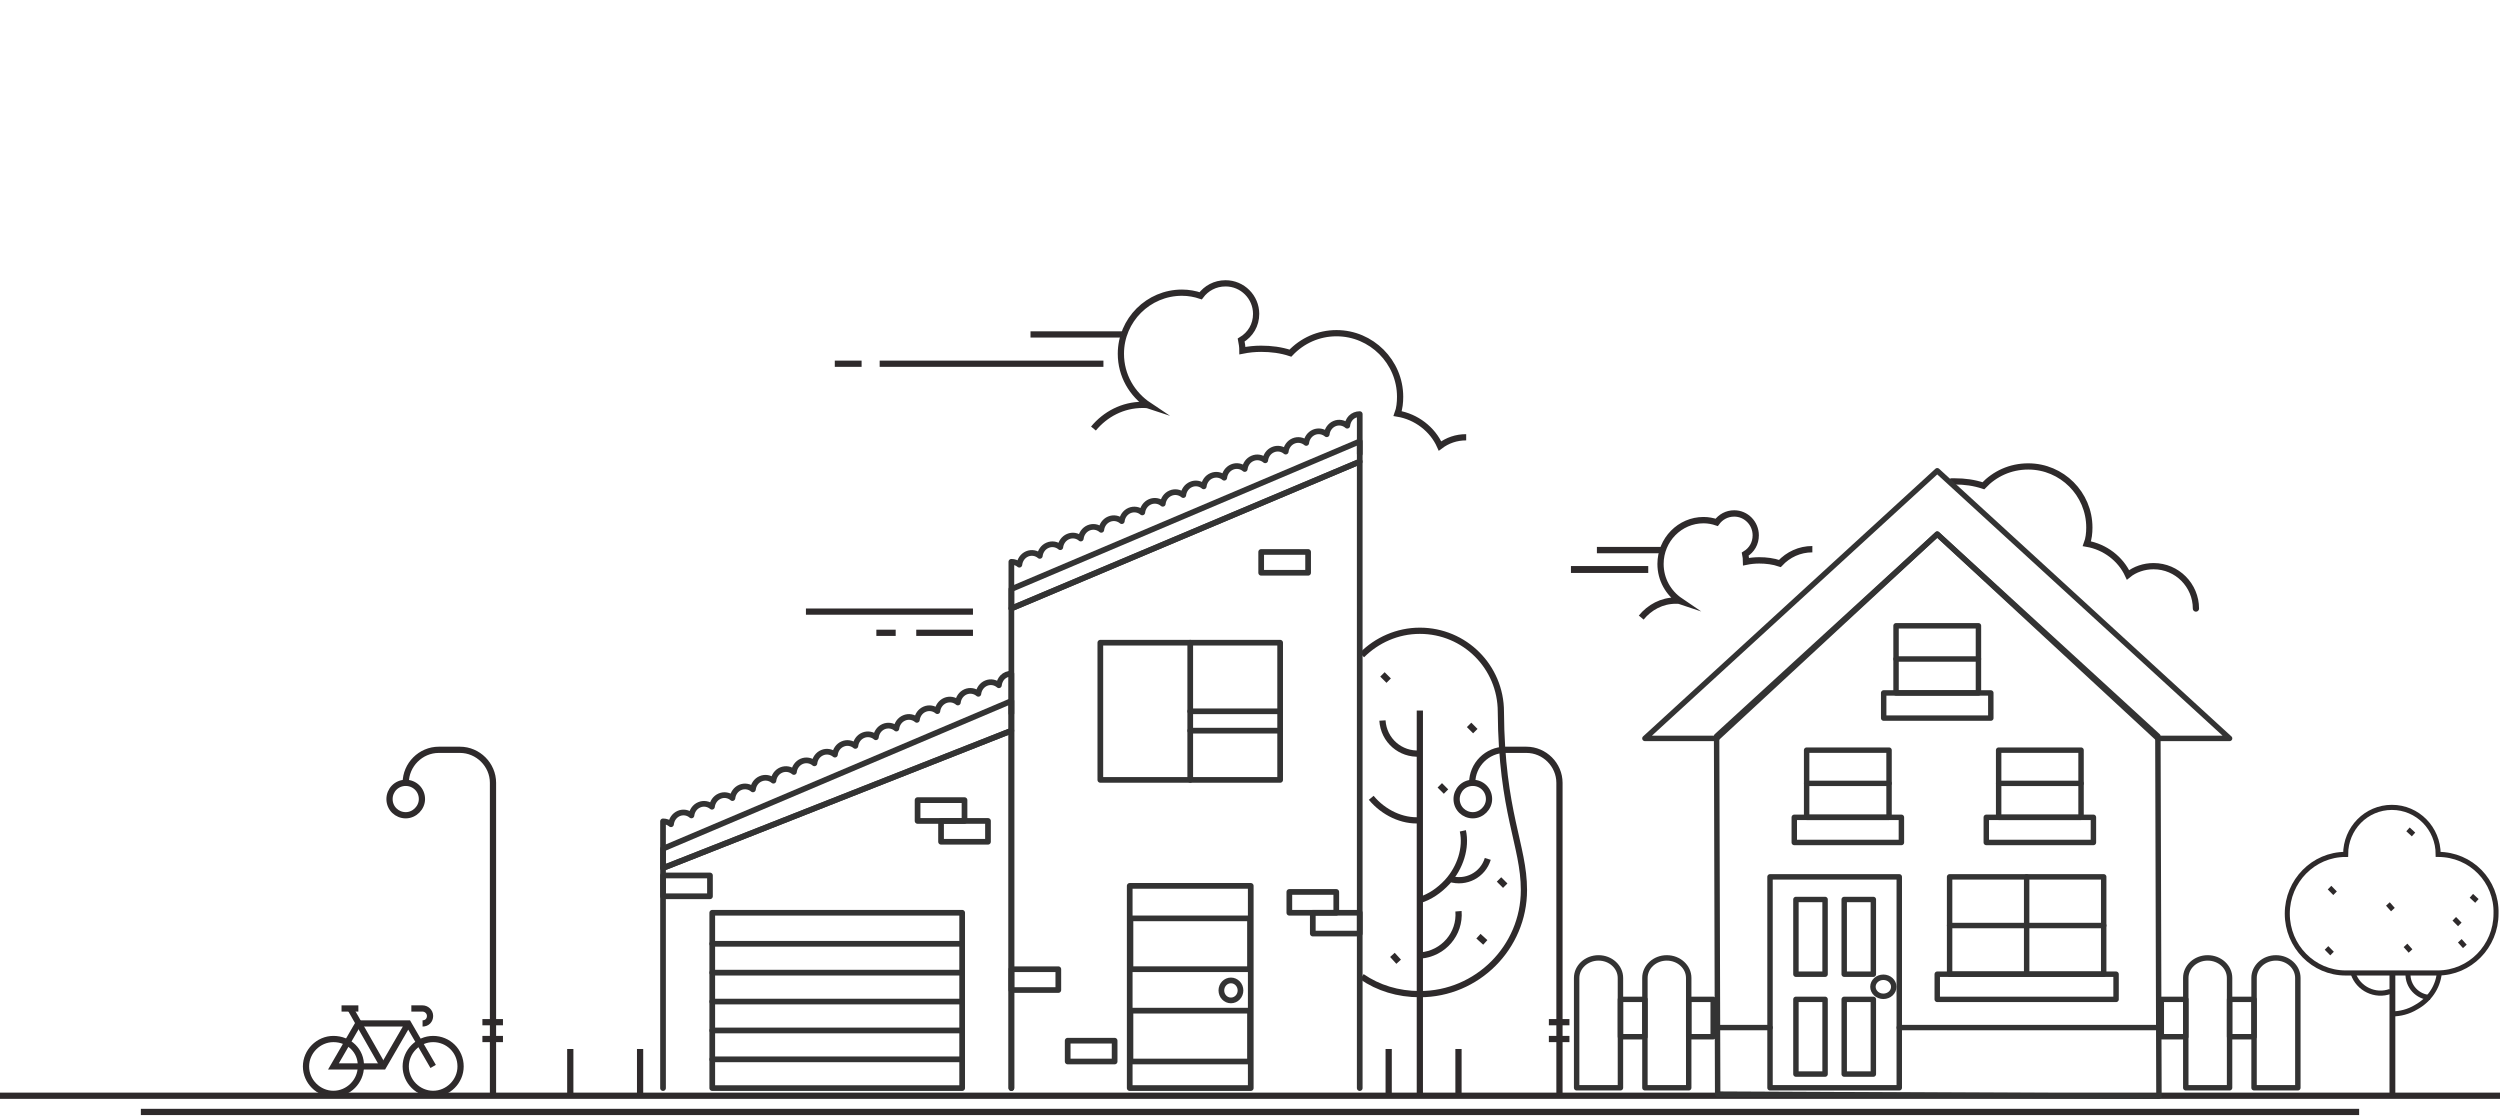 <?xml version="1.0" encoding="UTF-8" standalone="no"?>
<!-- Generator: Adobe Illustrator 22.0.1, SVG Export Plug-In . SVG Version: 6.00 Build 0)  -->

<svg
   version="1.1"
   x="0px"
   y="0px"
   viewBox="0 0 401.1 179.1"
   style="enable-background:new 0 0 401.1 179.1;"
   xml:space="preserve"
   id="svg824"
   sodipodi:docname="bg-shape-1.svg"
   inkscape:version="1.2.2 (b0a8486541, 2022-12-01)"
   xmlns:inkscape="http://www.inkscape.org/namespaces/inkscape"
   xmlns:sodipodi="http://sodipodi.sourceforge.net/DTD/sodipodi-0.dtd"
   xmlns="http://www.w3.org/2000/svg"
   xmlns:svg="http://www.w3.org/2000/svg"><defs
   id="defs828" /><sodipodi:namedview
   id="namedview826"
   pagecolor="#ffffff"
   bordercolor="#000000"
   borderopacity="0.25"
   inkscape:showpageshadow="2"
   inkscape:pageopacity="0.0"
   inkscape:pagecheckerboard="0"
   inkscape:deskcolor="#d1d1d1"
   showgrid="false"
   inkscape:zoom="5.8668936"
   inkscape:cx="143.17628"
   inkscape:cy="84.116065"
   inkscape:window-width="3840"
   inkscape:window-height="2060"
   inkscape:window-x="0"
   inkscape:window-y="0"
   inkscape:window-maximized="1"
   inkscape:current-layer="Layer_2" />
<style
   type="text/css"
   id="style2">
	.st0{fill: none;stroke:#4769A1;stroke-miterlimit:10;}
</style>
<g
   id="Layer_5">
</g>
<g
   id="Layer_2">
	<path
   class="st0"
   d="m 313.115,77.235 c 0.1,0 0.3,0 0.5,0 1.6,0 3.1,0.2 4.6,0.7 1.8,-1.9 4.3,-3.1 7.2,-3.1 5.4,0 9.8,4.4 9.8,9.8 0,0.9 -0.1,1.8 -0.4,2.6 2.9,0.5 5.4,2.4 6.6,5 1.1,-0.9 2.6,-1.4 4.1,-1.4 3.8,0 6.8,3.1 6.8,6.8"
   id="path5"
   style="stroke:#2e2a2b;stroke-opacity:1;stroke-linecap:round" />
	<g
   id="g15"
   style="stroke:#2e2a2b;stroke-opacity:1"
   transform="translate(1.534,44.657)">
		<line
   class="st0"
   x1="139.6"
   y1="13.7"
   x2="175.5"
   y2="13.7"
   id="line7"
   style="stroke:#2e2a2b;stroke-opacity:1" />
		<line
   class="st0"
   x1="132.4"
   y1="13.7"
   x2="136.7"
   y2="13.7"
   id="line9"
   style="stroke:#2e2a2b;stroke-opacity:1" />
		<line
   class="st0"
   x1="163.8"
   y1="9"
   x2="178.9"
   y2="9"
   id="line11"
   style="stroke:#2e2a2b;stroke-opacity:1" />
		<path
   class="st0"
   d="m 173.9,24.1 c 1.9,-2.3 4.7,-3.8 7.9,-3.8 0.3,0 0.7,0 1,0.1 -2.7,-1.8 -4.5,-4.8 -4.5,-8.3 0,-5.4 4.4,-9.8 9.8,-9.8 1.1,0 2.1,0.2 3,0.5 0.9,-1.2 2.3,-2 4,-2 2.7,0 4.9,2.2 4.9,4.9 0,1.8 -0.9,3.3 -2.4,4.2 0.1,0.5 0.2,1.1 0.2,1.7 1,-0.2 2,-0.3 3,-0.3 1.6,0 3.2,0.2 4.7,0.7 1.9,-2 4.5,-3.2 7.4,-3.2 5.6,0 10.2,4.6 10.2,10.2 0,0.9 -0.1,1.9 -0.4,2.7 3,0.5 5.6,2.5 6.8,5.2 1.2,-0.9 2.6,-1.4 4.2,-1.4"
   id="path13"
   style="stroke:#2e2a2b;stroke-opacity:1" />
	</g><g
   id="g15-5"
   style="stroke:#2e2a2b;stroke-opacity:1"
   transform="matrix(0.704,0,0,0.717,140.892,81.803)">
		<line
   class="st0"
   x1="157.883"
   y1="13.343"
   x2="175.5"
   y2="13.343"
   id="line7-3"
   style="fill:none;stroke:#2e2a2b;stroke-width:1.546;stroke-miterlimit:10;stroke-opacity:1;stroke-dasharray:none" />
		
		<line
   class="st0"
   x1="163.8"
   y1="9"
   x2="178.9"
   y2="9"
   id="line11-6"
   style="fill:none;stroke:#2e2a2b;stroke-miterlimit:10;stroke-opacity:1;stroke-width:1.422;stroke-dasharray:none" />
		<path
   class="st0"
   d="m 173.9,24.1 c 1.9,-2.3 4.7,-3.8 7.9,-3.8 0.3,0 0.7,0 1,0.1 -2.7,-1.8 -4.5,-4.8 -4.5,-8.3 0,-5.4 4.4,-9.8 9.8,-9.8 1.1,0 2.1,0.2 3,0.5 0.9,-1.2 2.3,-2 4,-2 2.7,0 4.9,2.2 4.9,4.9 0,1.8 -0.9,3.3 -2.4,4.2 0.1,0.5 0.2,1.1 0.2,1.7 1,-0.2 2,-0.3 3,-0.3 1.6,0 3.2,0.2 4.7,0.7 1.9,-2 4.5,-3.2 7.4,-3.2"
   id="path13-2"
   style="fill:none;stroke:#2e2a2b;stroke-miterlimit:10;stroke-opacity:1;stroke-width:1.422;stroke-dasharray:none"
   sodipodi:nodetypes="cscsscssccscc" />
	</g>
	<g
   id="g31"
   style="stroke:#2e2a2b;stroke-opacity:1">
		<path
   class="st0"
   d="M218.5,105.1c2.4-2.4,5.7-3.9,9.3-3.9l0,0c7.2,0,13,5.8,13,13c0.1,16.2,3.7,21.4,3.7,28.6    c0,9.2-7.5,16.7-16.7,16.7l0,0c-3.5,0-6.7-1-9.3-2.8"
   id="path17"
   style="stroke:#2e2a2b;stroke-opacity:1" />
		<line
   class="st0"
   x1="227.8"
   y1="175.8"
   x2="227.8"
   y2="114"
   id="line19"
   style="stroke:#2e2a2b;stroke-opacity:1" />
		<path
   class="st0"
   d="M234.7,133.3c0.6,2.7-0.4,5.9-2.5,8.2l0,0c-1.3,1.4-2.8,2.4-4.4,2.9"
   id="path21"
   style="stroke:#2e2a2b;stroke-opacity:1" />
		<path
   class="st0"
   d="M227.8,131.6c-2.8,0.2-5.8-1.2-7.8-3.6l0,0"
   id="path23"
   style="stroke:#2e2a2b;stroke-opacity:1" />
		<path
   class="st0"
   d="M227.8,120.9c-3.1,0.2-5.8-2.1-6-5.3l0,0"
   id="path25"
   style="stroke:#2e2a2b;stroke-opacity:1" />
		<path
   class="st0"
   d="M234,146.2c0.3,3.6-2.4,6.8-6.1,7.1l0,0"
   id="path27"
   style="stroke:#2e2a2b;stroke-opacity:1" />
		<path
   class="st0"
   d="M238.7,137.8c-0.8,2.6-3.5,4-6.1,3.2l0,0"
   id="path29"
   style="stroke:#2e2a2b;stroke-opacity:1" />
	</g>
	<g
   id="g37"
   style="stroke:#2e2a2b;stroke-opacity:1">
		<line
   class="st0"
   x1="0"
   y1="175.8"
   x2="401.1"
   y2="175.8"
   id="line33"
   style="stroke:#2e2a2b;stroke-opacity:1" />
		<line
   class="st0"
   x1="22.6"
   y1="178.4"
   x2="378.5"
   y2="178.4"
   id="line35"
   style="stroke:#2e2a2b;stroke-opacity:1" />
	</g>
	
	
	<line
   class="st0"
   x1="240.5"
   y1="141.1"
   x2="241.5"
   y2="142.1"
   id="line375"
   style="stroke:#2e2a2b;stroke-opacity:1" />
	<line
   class="st0"
   x1="235.7"
   y1="116.3"
   x2="236.7"
   y2="117.3"
   id="line377"
   style="stroke:#2e2a2b;stroke-opacity:1" />
	<line
   class="st0"
   x1="231"
   y1="126"
   x2="232"
   y2="127"
   id="line379"
   style="stroke:#2e2a2b;stroke-opacity:1" />
	<line
   class="st0"
   x1="223.4"
   y1="153.2"
   x2="224.4"
   y2="154.3"
   id="line381"
   style="stroke:#2e2a2b;stroke-opacity:1" />
	<line
   class="st0"
   x1="237.2"
   y1="150.2"
   x2="238.3"
   y2="151.2"
   id="line383"
   style="stroke:#2e2a2b;stroke-opacity:1" />
	<line
   class="st0"
   x1="221.8"
   y1="108.2"
   x2="222.8"
   y2="109.2"
   id="line385"
   style="stroke:#2e2a2b;stroke-opacity:1" />
	<g
   id="g395"
   style="stroke:#2e2a2b;stroke-opacity:1"
   transform="translate(32.896)">
		<path
   class="st0"
   d="m 32.2,125.6 c 0,-2.9 2.4,-5.3 5.3,-5.3 h 3.4 c 2.9,0 5.3,2.4 5.3,5.3 V 176"
   id="path387"
   style="stroke:#2e2a2b;stroke-opacity:1" />
		<path
   class="st0"
   d="m 34.8,128.2 c 0,-1.5 -1.2,-2.6 -2.6,-2.6 -1.5,0 -2.6,1.2 -2.6,2.6 0,1.5 1.2,2.6 2.6,2.6 1.4,0 2.6,-1.2 2.6,-2.6 z"
   id="path389"
   style="stroke:#2e2a2b;stroke-opacity:1" />
		<line
   class="st0"
   x1="44.5"
   y1="164"
   x2="47.8"
   y2="164"
   id="line391"
   style="stroke:#2e2a2b;stroke-opacity:1" />
		<line
   class="st0"
   x1="44.5"
   y1="166.7"
   x2="47.8"
   y2="166.7"
   id="line393"
   style="stroke:#2e2a2b;stroke-opacity:1" />
	</g>
	<g
   id="g405"
   style="stroke:#2e2a2b;stroke-opacity:1">
		<path
   class="st0"
   d="M236.2,125.6c0-2.9,2.4-5.3,5.3-5.3h3.4c2.9,0,5.3,2.4,5.3,5.3v50.4"
   id="path397"
   style="stroke:#2e2a2b;stroke-opacity:1" />
		<path
   class="st0"
   d="M238.9,128.2c0-1.5-1.2-2.6-2.6-2.6c-1.5,0-2.6,1.2-2.6,2.6c0,1.5,1.2,2.6,2.6,2.6    C237.7,130.8,238.9,129.6,238.9,128.2z"
   id="path399"
   style="stroke:#2e2a2b;stroke-opacity:1" />
		<line
   class="st0"
   x1="248.5"
   y1="164"
   x2="251.8"
   y2="164"
   id="line401"
   style="stroke:#2e2a2b;stroke-opacity:1" />
		<line
   class="st0"
   x1="248.5"
   y1="166.7"
   x2="251.8"
   y2="166.7"
   id="line403"
   style="stroke:#2e2a2b;stroke-opacity:1" />
	</g>
	
	<g
   id="g423"
   style="stroke:#2e2a2b;stroke-opacity:1">
		<line
   class="st0"
   x1="234"
   y1="175.6"
   x2="234"
   y2="168.3"
   id="line419"
   style="stroke:#2e2a2b;stroke-opacity:1" />
		<line
   class="st0"
   x1="222.8"
   y1="175.6"
   x2="222.8"
   y2="168.3"
   id="line421"
   style="stroke:#2e2a2b;stroke-opacity:1" />
	</g>
	
	
	
	
	
	
	
	<g
   id="g509"
   style="stroke:#2e2a2b;stroke-opacity:1"
   transform="translate(32.896)">
		<line
   class="st0"
   x1="69.8"
   y1="175.6"
   x2="69.8"
   y2="168.3"
   id="line505"
   style="stroke:#2e2a2b;stroke-opacity:1" />
		<line
   class="st0"
   x1="58.6"
   y1="175.6"
   x2="58.6"
   y2="168.3"
   id="line507"
   style="stroke:#2e2a2b;stroke-opacity:1" />
	</g>
	
	
	
	
	
	
	
	
	
	
	
	
	
	
	
	
	
	
	
	
	
	
	
	
	
	
	
	
	
	
	
	
	
	
	
	
	
	
	
	
	<g
   id="g751"
   style="stroke:#2e2a2b;stroke-opacity:1"
   transform="matrix(0.807,0,0,0.82,91.542,26.626)">
		<line
   class="st0"
   x1="377.9"
   y1="142.8"
   x2="379"
   y2="143.8"
   id="line725"
   style="stroke:#2e2a2b;stroke-opacity:1" />
		<line
   class="st0"
   x1="374.5"
   y1="147.3"
   x2="375.6"
   y2="148.4"
   id="line727"
   style="stroke:#2e2a2b;stroke-opacity:1" />
		<line
   class="st0"
   x1="375.6"
   y1="151.6"
   x2="376.6"
   y2="152.7"
   id="line729"
   style="stroke:#2e2a2b;stroke-opacity:1" />
		<line
   class="st0"
   x1="365.3"
   y1="129.8"
   x2="366.4"
   y2="130.8"
   id="line731"
   style="stroke:#2e2a2b;stroke-opacity:1" />
		<line
   class="st0"
   x1="364.8"
   y1="152.5"
   x2="365.8"
   y2="153.6"
   id="line733"
   style="stroke:#2e2a2b;stroke-opacity:1" />
		<line
   class="st0"
   x1="349.7"
   y1="141.2"
   x2="350.8"
   y2="142.3"
   id="line735"
   style="stroke:#2e2a2b;stroke-opacity:1" />
		<line
   class="st0"
   x1="350.2"
   y1="154.1"
   x2="349.1"
   y2="153"
   id="line737"
   style="stroke:#2e2a2b;stroke-opacity:1" />
		<line
   class="st0"
   x1="362.3"
   y1="145.5"
   x2="361.3"
   y2="144.4"
   id="line739"
   style="stroke:#2e2a2b;stroke-opacity:1" />
		<path
   class="st0"
   d="m 371.3,134.7 c 0,-5.1 -4.1,-9.2 -9.2,-9.2 -5.1,0 -9.2,4.1 -9.2,9.2 -6.4,0 -11.6,5.2 -11.6,11.6 0,6.4 5.2,11.6 11.6,11.6 h 18.3 c 6.4,0 11.6,-5.2 11.6,-11.6 0.2,-6.4 -5,-11.6 -11.5,-11.6 z"
   id="path741"
   style="stroke:#2e2a2b;stroke-opacity:1" />
		<line
   class="st0"
   x1="362.2"
   y1="182.238"
   x2="362.2"
   y2="158"
   id="line743"
   style="stroke:#2e2a2b;stroke-width:1.16;stroke-opacity:1" />
		<path
   class="st0"
   d="m 371.5,158.1 c -0.3,2.6 -2,5.1 -4.6,6.5 v 0 c -1.5,0.9 -3.2,1.3 -4.7,1.3"
   id="path745"
   style="stroke:#2e2a2b;stroke-opacity:1" />
		<path
   class="st0"
   d="m 361.8,161.5 c -3,1.1 -6.4,-0.5 -7.4,-3.5 v 0"
   id="path747"
   style="stroke:#2e2a2b;stroke-opacity:1" />
		<path
   class="st0"
   d="m 365.3,158 c -0.1,2.5 1.9,4.6 4.4,4.7 v 0"
   id="path749"
   style="stroke:#2e2a2b;stroke-opacity:1" />
	</g>
	
	<g
   id="g787"
   style="stroke:#2e2a2b;stroke-opacity:1"
   transform="translate(32.896)">
		<path
   class="st0"
   d="m 36.6,166.7 c -2.4,0 -4.4,2 -4.4,4.4 0,2.4 2,4.4 4.4,4.4 2.4,0 4.4,-2 4.4,-4.4 0,-2.5 -2,-4.4 -4.4,-4.4 z"
   id="path771"
   style="stroke:#2e2a2b;stroke-opacity:1" />
		<path
   class="st0"
   d="m 20.6,166.7 c -2.4,0 -4.4,2 -4.4,4.4 0,2.4 2,4.4 4.4,4.4 2.4,0 4.4,-2 4.4,-4.4 0.1,-2.5 -1.9,-4.4 -4.4,-4.4 z"
   id="path773"
   style="stroke:#2e2a2b;stroke-opacity:1" />
		<path
   class="st0"
   d="m 33.1,161.8 h 1.8 c 0.6,0 1.2,0.5 1.2,1.2 0,0.7 -0.5,1.2 -1.2,1.2"
   id="path775"
   style="stroke:#2e2a2b;stroke-opacity:1" />
		<g
   id="g783"
   style="stroke:#2e2a2b;stroke-opacity:1">
			<g
   id="g779"
   style="stroke:#2e2a2b;stroke-opacity:1">
				<polyline
   class="st0"
   points="32.6,164.2 28.6,171.1 20.6,171.1 24.6,164.2 32.6,164.2 36.6,171.1     "
   id="polyline777"
   style="stroke:#2e2a2b;stroke-opacity:1" />
			</g>
			<line
   class="st0"
   x1="28.6"
   y1="171.1"
   x2="23.3"
   y2="161.8"
   id="line781"
   style="stroke:#2e2a2b;stroke-opacity:1" />
		</g>
		<line
   class="st0"
   x1="24.6"
   y1="161.8"
   x2="21.9"
   y2="161.8"
   id="line785"
   style="stroke:#2e2a2b;stroke-opacity:1" />
	</g>
	
	
	<g
   id="g797"
   style="stroke:#2e2a2b;stroke-opacity:1"
   transform="translate(81.304,10.227)">
		<line
   class="st0"
   x1="65.7"
   y1="91.3"
   x2="74.8"
   y2="91.3"
   id="line793"
   style="stroke:#2e2a2b;stroke-opacity:1" />
		<line
   class="st0"
   x1="59.3"
   y1="91.3"
   x2="62.4"
   y2="91.3"
   id="line795"
   style="stroke:#2e2a2b;stroke-opacity:1" />
	</g>
	<line
   class="st0"
   x1="156.104"
   y1="98.127"
   x2="129.304"
   y2="98.127"
   id="line799"
   style="stroke:#2e2a2b;stroke-opacity:1" />
	
	
	
	
	
	
	
<path
   d="m 304.718,140.683 h -20.736 v 33.837 h 20.736 z"
   style="fill:none;stroke:#333333;stroke-width:0.874;stroke-linecap:round;stroke-linejoin:round;stroke-miterlimit:10;stroke-dasharray:none;stroke-opacity:1"
   id="path3512" /><path
   d="m 292.815,144.316 h -4.676 v 11.986 h 4.676 z"
   style="fill:none;stroke:#333333;stroke-width:0.874;stroke-linecap:round;stroke-linejoin:round;stroke-miterlimit:10;stroke-dasharray:none;stroke-opacity:1"
   id="path3514" /><path
   d="m 295.884,144.316 h 4.676 v 11.986 h -4.676 z"
   style="fill:none;stroke:#333333;stroke-width:0.874;stroke-linecap:round;stroke-linejoin:round;stroke-miterlimit:10;stroke-dasharray:none;stroke-opacity:1"
   id="path3516" /><path
   d="m 292.815,160.339 h -4.676 v 11.986 h 4.676 z"
   style="fill:none;stroke:#333333;stroke-width:0.874;stroke-linecap:round;stroke-linejoin:round;stroke-miterlimit:10;stroke-dasharray:none;stroke-opacity:1"
   id="path3518" /><path
   d="m 295.884,160.339 h 4.676 v 11.986 h -4.676 z"
   style="fill:none;stroke:#333333;stroke-width:0.874;stroke-linecap:round;stroke-linejoin:round;stroke-miterlimit:10;stroke-dasharray:none;stroke-opacity:1"
   id="path3520" /><path
   d="m 303.836,158.321 c 0,0.844 -0.748,1.528 -1.67,1.528 -0.922,0 -1.67,-0.684 -1.67,-1.528 0,-0.844 0.748,-1.529 1.67,-1.529 0.922,0 1.67,0.685 1.67,1.529 z"
   style="fill:none;stroke:#333333;stroke-width:0.874;stroke-linecap:round;stroke-linejoin:round;stroke-miterlimit:10;stroke-dasharray:none;stroke-opacity:1"
   id="path3522" /><path
   d="m 312.795,156.302 h 24.723 v -15.619 h -24.723 z"
   style="fill:none;stroke:#333333;stroke-width:0.874;stroke-linecap:round;stroke-linejoin:round;stroke-miterlimit:10;stroke-dasharray:none;stroke-opacity:1"
   id="path3524" /><path
   d="m 325.156,140.683 v 15.619"
   style="fill:none;stroke:#333333;stroke-width:0.874;stroke-linecap:round;stroke-linejoin:round;stroke-miterlimit:10;stroke-dasharray:none;stroke-opacity:1"
   id="path3526" /><path
   d="m 312.795,148.493 h 24.723"
   style="fill:none;stroke:#333333;stroke-width:0.874;stroke-linecap:round;stroke-linejoin:round;stroke-miterlimit:10;stroke-dasharray:none;stroke-opacity:1"
   id="path3528" /><path
   d="m 310.812,156.302 h 28.69 v 4.037 h -28.69 z"
   style="fill:none;stroke:#333333;stroke-width:0.874;stroke-linecap:round;stroke-linejoin:round;stroke-miterlimit:10;stroke-dasharray:none;stroke-opacity:1"
   id="path3530" /><path
   d="m 303.078,131.13 h -13.221 V 120.356 h 13.221 z"
   style="fill:none;stroke:#333333;stroke-width:0.874;stroke-linecap:round;stroke-linejoin:round;stroke-miterlimit:10;stroke-dasharray:none;stroke-opacity:1"
   id="path3532" /><path
   d="m 303.078,125.682 h -13.221"
   style="fill:none;stroke:#333333;stroke-width:0.874;stroke-linecap:round;stroke-linejoin:round;stroke-miterlimit:10;stroke-dasharray:none;stroke-opacity:1"
   id="path3534" /><path
   d="m 305.061,131.13 h -17.187 v 4.036 h 17.187 z"
   style="fill:none;stroke:#333333;stroke-width:0.874;stroke-linecap:round;stroke-linejoin:round;stroke-miterlimit:10;stroke-dasharray:none;stroke-opacity:1"
   id="path3536" /><path
   d="M 317.422,111.175 H 304.201 V 100.401 H 317.422 Z"
   style="fill:none;stroke:#333333;stroke-width:0.874;stroke-linecap:round;stroke-linejoin:round;stroke-miterlimit:10;stroke-dasharray:none;stroke-opacity:1"
   id="path3538" /><path
   d="M 317.422,105.728 H 304.201"
   style="fill:none;stroke:#333333;stroke-width:0.874;stroke-linecap:round;stroke-linejoin:round;stroke-miterlimit:10;stroke-dasharray:none;stroke-opacity:1"
   id="path3540" /><path
   d="M 319.406,111.175 H 302.218 v 4.037 h 17.187 z"
   style="fill:none;stroke:#333333;stroke-width:0.874;stroke-linecap:round;stroke-linejoin:round;stroke-miterlimit:10;stroke-dasharray:none;stroke-opacity:1"
   id="path3542" /><path
   d="M 333.884,131.13 H 320.663 V 120.356 h 13.221 z"
   style="fill:none;stroke:#333333;stroke-width:0.874;stroke-linecap:round;stroke-linejoin:round;stroke-miterlimit:10;stroke-dasharray:none;stroke-opacity:1"
   id="path3544" /><path
   d="M 333.884,125.682 H 320.663"
   style="fill:none;stroke:#333333;stroke-width:0.874;stroke-linecap:round;stroke-linejoin:round;stroke-miterlimit:10;stroke-dasharray:none;stroke-opacity:1"
   id="path3546" /><path
   d="m 335.868,131.13 h -17.188 v 4.036 h 17.188 z"
   style="fill:none;stroke:#333333;stroke-width:0.874;stroke-linecap:round;stroke-linejoin:round;stroke-miterlimit:10;stroke-dasharray:none;stroke-opacity:1"
   id="path3548" /><path
   d="m 310.812,85.696 35.399,32.411 0.17,57.776 -70.798,-0.341 -0.17,-57.435 z"
   style="fill:none;stroke:#333333;stroke-width:0.874;stroke-linecap:round;stroke-linejoin:round;stroke-miterlimit:10;stroke-dasharray:none;stroke-opacity:1"
   id="path3550"
   sodipodi:nodetypes="cccccc" /><path
   d="m 310.812,75.528 -46.901,42.943 h 11.502 l 35.399,-32.774 35.399,32.774 h 11.503 z"
   style="fill:none;stroke:#333333;stroke-width:0.874;stroke-linecap:round;stroke-linejoin:round;stroke-miterlimit:10;stroke-dasharray:none;stroke-opacity:1"
   id="path3552" /><path
   d="M 346.211,164.863 H 304.718"
   style="fill:none;stroke:#333333;stroke-width:0.874;stroke-linecap:round;stroke-linejoin:round;stroke-miterlimit:10;stroke-dasharray:none;stroke-opacity:1"
   id="path3554" /><path
   d="m 283.982,164.863 h -8.569"
   style="fill:none;stroke:#333333;stroke-width:0.874;stroke-linecap:round;stroke-linejoin:round;stroke-miterlimit:10;stroke-dasharray:none;stroke-opacity:1"
   id="path3556" /><path
   d="m 267.424,153.686 v 0 c 1.94,0 3.513,1.44 3.513,3.217 v 17.617 h -7.026 v -17.617 c 0,-1.777 1.573,-3.217 3.513,-3.217 z"
   style="fill:none;stroke:#333333;stroke-width:0.874;stroke-linecap:round;stroke-linejoin:round;stroke-miterlimit:10;stroke-dasharray:none;stroke-opacity:1"
   id="path3558" /><path
   d="m 256.47,153.686 v 0 c 1.94,0 3.513,1.44 3.513,3.217 v 17.617 h -7.026 v -17.617 c 0,-1.777 1.573,-3.217 3.513,-3.217 z"
   style="fill:none;stroke:#333333;stroke-width:0.874;stroke-linecap:round;stroke-linejoin:round;stroke-miterlimit:10;stroke-dasharray:none;stroke-opacity:1"
   id="path3560" /><path
   d="m 263.911,166.332 h -3.927 v -5.994 h 3.927 z"
   style="fill:none;stroke:#333333;stroke-width:0.874;stroke-linecap:round;stroke-linejoin:round;stroke-miterlimit:10;stroke-dasharray:none;stroke-opacity:1"
   id="path3562" /><path
   d="m 274.864,166.332 h -3.927 v -5.994 h 3.927 z"
   style="fill:none;stroke:#333333;stroke-width:0.874;stroke-linecap:round;stroke-linejoin:round;stroke-miterlimit:10;stroke-dasharray:none;stroke-opacity:1"
   id="path3564" /><path
   d="m 354.2,153.686 v 0 c -1.941,0 -3.514,1.44 -3.514,3.217 v 17.617 h 7.027 v -17.617 c 0,-1.777 -1.574,-3.217 -3.514,-3.217 z"
   style="fill:none;stroke:#333333;stroke-width:0.874;stroke-linecap:round;stroke-linejoin:round;stroke-miterlimit:10;stroke-dasharray:none;stroke-opacity:1"
   id="path3566" /><path
   d="m 365.153,153.686 v 0 c -1.94,0 -3.513,1.44 -3.513,3.217 v 17.617 h 7.026 v -17.617 c 0,-1.777 -1.573,-3.217 -3.514,-3.217 z"
   style="fill:none;stroke:#333333;stroke-width:0.874;stroke-linecap:round;stroke-linejoin:round;stroke-miterlimit:10;stroke-dasharray:none;stroke-opacity:1"
   id="path3568" /><path
   d="m 357.714,166.332 h 3.927 v -5.994 h -3.927 z"
   style="fill:none;stroke:#333333;stroke-width:0.874;stroke-linecap:round;stroke-linejoin:round;stroke-miterlimit:10;stroke-dasharray:none;stroke-opacity:1"
   id="path3570" /><path
   d="m 346.76,166.332 h 3.927 v -5.994 h -3.927 z"
   style="fill:none;stroke:#333333;stroke-width:0.874;stroke-linecap:round;stroke-linejoin:round;stroke-miterlimit:10;stroke-dasharray:none;stroke-opacity:1"
   id="path3572" /><path
   d="m 190.961,174.572 h 9.71 v -32.443 h -19.419 v 32.443 h 9.71"
   style="fill:none;stroke:#333333;stroke-width:0.915;stroke-linecap:round;stroke-linejoin:round;stroke-miterlimit:10;stroke-dasharray:none;stroke-opacity:1"
   id="path3314" /><path
   d="m 190.961,125.129 h 14.425 v -22.015 h -28.849 v 22.015 h 14.425"
   style="fill:none;stroke:#333333;stroke-width:0.915;stroke-linecap:round;stroke-linejoin:round;stroke-miterlimit:10;stroke-dasharray:none;stroke-opacity:1"
   id="path3316" /><path
   d="m 200.551,155.501 h -19.181 v -8.157 h 19.181 z"
   style="fill:none;stroke:#333333;stroke-width:0.915;stroke-linecap:round;stroke-linejoin:round;stroke-miterlimit:10;stroke-dasharray:none;stroke-opacity:1"
   id="path3318" /><path
   d="m 200.551,170.308 h -19.181 v -8.157 h 19.181 z"
   style="fill:none;stroke:#333333;stroke-width:0.915;stroke-linecap:round;stroke-linejoin:round;stroke-miterlimit:10;stroke-dasharray:none;stroke-opacity:1"
   id="path3320" /><path
   d="m 199.025,158.903 c 0,0.886 -0.687,1.604 -1.534,1.604 -0.848,0 -1.535,-0.718 -1.535,-1.604 0,-0.886 0.687,-1.604 1.535,-1.604 0.847,0 1.534,0.718 1.534,1.604 z"
   style="fill:none;stroke:#333333;stroke-width:0.915;stroke-linecap:round;stroke-linejoin:round;stroke-miterlimit:10;stroke-dasharray:none;stroke-opacity:1"
   id="path3322" /><path
   d="m 190.961,103.114 v 22.015"
   style="fill:none;stroke:#333333;stroke-width:0.915;stroke-linecap:round;stroke-linejoin:round;stroke-miterlimit:10;stroke-dasharray:none;stroke-opacity:1"
   id="path3324" /><path
   d="m 190.961,114.121 h 14.425"
   style="fill:none;stroke:#333333;stroke-width:0.915;stroke-linecap:round;stroke-linejoin:round;stroke-miterlimit:10;stroke-dasharray:none;stroke-opacity:1"
   id="path3326" /><path
   d="m 190.961,117.23 h 14.425"
   style="fill:none;stroke:#333333;stroke-width:0.915;stroke-linecap:round;stroke-linejoin:round;stroke-miterlimit:10;stroke-dasharray:none;stroke-opacity:1"
   id="path3328" /><path
   d="M 162.266,174.572 V 97.622 l 55.89,-23.559 V 174.572"
   style="fill:none;stroke:#333333;stroke-width:0.915;stroke-linecap:round;stroke-linejoin:round;stroke-miterlimit:10;stroke-dasharray:none;stroke-opacity:1"
   id="path3330" /><path
   d="m 162.266,97.622 v -3.104 l 55.89,-23.7 v 3.245 z"
   style="fill:none;stroke:#333333;stroke-width:0.915;stroke-linecap:round;stroke-linejoin:round;stroke-miterlimit:10;stroke-dasharray:none;stroke-opacity:1"
   id="path3332" /><path
   d="M 218.157,72.794 V 66.441 c -0.529,0 -1.057,0.197 -1.434,0.591 -0.321,0.343 -0.518,0.794 -0.569,1.269 -0.556,-0.48 -1.334,-0.642 -2.047,-0.338 -0.705,0.296 -1.167,0.973 -1.248,1.71 -0.559,-0.466 -1.329,-0.617 -2.041,-0.322 -0.705,0.305 -1.166,0.974 -1.248,1.718 -0.559,-0.474 -1.328,-0.618 -2.041,-0.321 -0.705,0.303 -1.166,0.972 -1.248,1.709 -0.55,-0.466 -1.328,-0.617 -2.041,-0.313 -0.705,0.296 -1.159,0.974 -1.248,1.71 -0.55,-0.466 -1.328,-0.619 -2.033,-0.314 -0.713,0.296 -1.166,0.965 -1.255,1.71 -0.551,-0.473 -1.329,-0.617 -2.033,-0.322 -0.713,0.305 -1.167,0.974 -1.256,1.719 -0.55,-0.474 -1.328,-0.618 -2.033,-0.322 -0.713,0.295 -1.166,0.973 -1.256,1.71 -0.55,-0.466 -1.328,-0.618 -2.033,-0.313 -0.705,0.296 -1.166,0.973 -1.248,1.71 -0.559,-0.466 -1.336,-0.617 -2.041,-0.313 -0.705,0.296 -1.166,0.965 -1.248,1.71 -0.559,-0.474 -1.336,-0.618 -2.041,-0.321 -0.705,0.303 -1.166,0.972 -1.248,1.709 -0.559,-0.465 -1.328,-0.609 -2.041,-0.313 -0.704,0.296 -1.166,0.974 -1.247,1.71 -0.551,-0.466 -1.328,-0.619 -2.041,-0.314 -0.705,0.296 -1.159,0.965 -1.248,1.71 -0.55,-0.473 -1.328,-0.617 -2.033,-0.322 -0.713,0.305 -1.166,0.974 -1.256,1.719 -0.55,-0.475 -1.328,-0.627 -2.033,-0.322 -0.713,0.304 -1.166,0.972 -1.255,1.71 -0.551,-0.466 -1.329,-0.618 -2.034,-0.314 -0.712,0.297 -1.166,0.965 -1.255,1.71 -0.551,-0.474 -1.329,-0.618 -2.034,-0.322 -0.714,0.309 -1.165,0.989 -1.245,1.735 -0.361,-0.303 -0.818,-0.464 -1.282,-0.464 v 7.481"
   style="fill:none;stroke:#333333;stroke-width:0.915;stroke-linecap:round;stroke-linejoin:round;stroke-miterlimit:10;stroke-dasharray:none;stroke-opacity:1"
   id="path3334" /><path
   d="m 106.376,174.572 v -35.306 l 55.89,-22.036 v 57.342"
   style="fill:none;stroke:#333333;stroke-width:0.915;stroke-linecap:round;stroke-linejoin:round;stroke-miterlimit:10;stroke-dasharray:none;stroke-opacity:1"
   id="path3336" /><path
   d="m 106.376,139.266 v -3.103 l 55.89,-23.7 v 4.768 z"
   style="fill:none;stroke:#333333;stroke-width:0.915;stroke-linecap:round;stroke-linejoin:round;stroke-miterlimit:10;stroke-dasharray:none;stroke-opacity:1"
   id="path3338" /><path
   d="m 162.266,114.437 v -6.352 c -0.529,0 -1.057,0.196 -1.433,0.59 -0.321,0.344 -0.518,0.795 -0.57,1.27 -0.556,-0.48 -1.333,-0.642 -2.047,-0.338 -0.705,0.295 -1.166,0.973 -1.248,1.71 -0.559,-0.466 -1.328,-0.618 -2.041,-0.322 -0.705,0.305 -1.166,0.974 -1.248,1.718 -0.559,-0.474 -1.328,-0.618 -2.041,-0.322 -0.705,0.304 -1.166,0.973 -1.248,1.71 -0.551,-0.466 -1.328,-0.617 -2.041,-0.313 -0.705,0.296 -1.158,0.973 -1.248,1.71 -0.551,-0.465 -1.328,-0.618 -2.033,-0.313 -0.713,0.296 -1.167,0.964 -1.256,1.71 -0.551,-0.473 -1.329,-0.617 -2.033,-0.322 -0.713,0.305 -1.166,0.974 -1.256,1.718 -0.551,-0.473 -1.328,-0.617 -2.033,-0.322 -0.713,0.296 -1.166,0.974 -1.256,1.71 -0.55,-0.466 -1.328,-0.617 -2.033,-0.312 -0.705,0.295 -1.166,0.973 -1.247,1.71 -0.559,-0.466 -1.337,-0.618 -2.041,-0.314 -0.705,0.297 -1.166,0.966 -1.248,1.71 -0.559,-0.474 -1.336,-0.618 -2.041,-0.322 -0.705,0.304 -1.166,0.973 -1.248,1.71 -0.559,-0.466 -1.328,-0.609 -2.041,-0.313 -0.704,0.296 -1.166,0.973 -1.247,1.71 -0.551,-0.466 -1.328,-0.618 -2.041,-0.313 -0.704,0.296 -1.158,0.964 -1.247,1.71 -0.551,-0.473 -1.328,-0.617 -2.033,-0.322 -0.713,0.305 -1.166,0.974 -1.255,1.718 -0.551,-0.474 -1.328,-0.626 -2.033,-0.322 -0.713,0.304 -1.166,0.973 -1.255,1.71 -0.551,-0.466 -1.329,-0.617 -2.033,-0.313 -0.713,0.296 -1.166,0.965 -1.256,1.71 -0.551,-0.475 -1.329,-0.619 -2.033,-0.322 -0.714,0.309 -1.165,0.988 -1.245,1.734 -0.361,-0.302 -0.818,-0.463 -1.282,-0.463 v 7.481"
   style="fill:none;stroke:#333333;stroke-width:0.915;stroke-linecap:round;stroke-linejoin:round;stroke-miterlimit:10;stroke-dasharray:none;stroke-opacity:1"
   id="path3340" /><path
   d="m 154.369,146.442 h -40.095 v 28.13 h 40.095 z"
   style="fill:none;stroke:#333333;stroke-width:0.915;stroke-linecap:round;stroke-linejoin:round;stroke-miterlimit:10;stroke-dasharray:none;stroke-opacity:1"
   id="path3342" /><path
   d="m 114.274,151.422 h 40.095"
   style="fill:none;stroke:#333333;stroke-width:0.915;stroke-linecap:round;stroke-linejoin:round;stroke-miterlimit:10;stroke-dasharray:none;stroke-opacity:1"
   id="path3344" /><path
   d="m 114.274,156.057 h 40.095"
   style="fill:none;stroke:#333333;stroke-width:0.915;stroke-linecap:round;stroke-linejoin:round;stroke-miterlimit:10;stroke-dasharray:none;stroke-opacity:1"
   id="path3346" /><path
   d="m 114.274,160.692 h 40.095"
   style="fill:none;stroke:#333333;stroke-width:0.915;stroke-linecap:round;stroke-linejoin:round;stroke-miterlimit:10;stroke-dasharray:none;stroke-opacity:1"
   id="path3348" /><path
   d="m 114.274,165.328 h 40.095"
   style="fill:none;stroke:#333333;stroke-width:0.915;stroke-linecap:round;stroke-linejoin:round;stroke-miterlimit:10;stroke-dasharray:none;stroke-opacity:1"
   id="path3350" /><path
   d="m 114.274,169.962 h 40.095"
   style="fill:none;stroke:#333333;stroke-width:0.915;stroke-linecap:round;stroke-linejoin:round;stroke-miterlimit:10;stroke-dasharray:none;stroke-opacity:1"
   id="path3352" /><path
   d="m 218.157,149.782 h -7.531 v -3.339 h 7.531 z"
   style="fill:none;stroke:#333333;stroke-width:0.915;stroke-linecap:round;stroke-linejoin:round;stroke-miterlimit:10;stroke-dasharray:none;stroke-opacity:1"
   id="path3356" /><path
   d="m 214.391,146.442 h -7.53 v -3.34 h 7.53 z"
   style="fill:none;stroke:#333333;stroke-width:0.915;stroke-linecap:round;stroke-linejoin:round;stroke-miterlimit:10;stroke-dasharray:none;stroke-opacity:1"
   id="path3358" /><path
   d="m 113.907,143.799 h -7.53 v -3.339 h 7.53 z"
   style="fill:none;stroke:#333333;stroke-width:0.915;stroke-linecap:round;stroke-linejoin:round;stroke-miterlimit:10;stroke-dasharray:none;stroke-opacity:1"
   id="path3360" /><path
   d="m 158.512,135.051 h -7.53 v -3.34 h 7.53 z"
   style="fill:none;stroke:#333333;stroke-width:0.915;stroke-linecap:round;stroke-linejoin:round;stroke-miterlimit:10;stroke-dasharray:none;stroke-opacity:1"
   id="path3362" /><path
   d="m 154.746,131.711 h -7.53 v -3.339 h 7.53 z"
   style="fill:none;stroke:#333333;stroke-width:0.915;stroke-linecap:round;stroke-linejoin:round;stroke-miterlimit:10;stroke-dasharray:none;stroke-opacity:1"
   id="path3364" /><path
   d="m 209.874,91.897 h -7.53 v -3.34 h 7.53 z"
   style="fill:none;stroke:#333333;stroke-width:0.915;stroke-linecap:round;stroke-linejoin:round;stroke-miterlimit:10;stroke-dasharray:none;stroke-opacity:1"
   id="path3366" /><path
   d="m 169.797,158.841 h -7.531 v -3.34 h 7.531 z"
   style="fill:none;stroke:#333333;stroke-width:0.915;stroke-linecap:round;stroke-linejoin:round;stroke-miterlimit:10;stroke-dasharray:none;stroke-opacity:1"
   id="path3368" /><path
   d="m 178.83,170.308 h -7.53 v -3.34 h 7.53 z"
   style="fill:none;stroke:#333333;stroke-width:0.915;stroke-linecap:round;stroke-linejoin:round;stroke-miterlimit:10;stroke-dasharray:none;stroke-opacity:1"
   id="path3370" /></g>
</svg>

